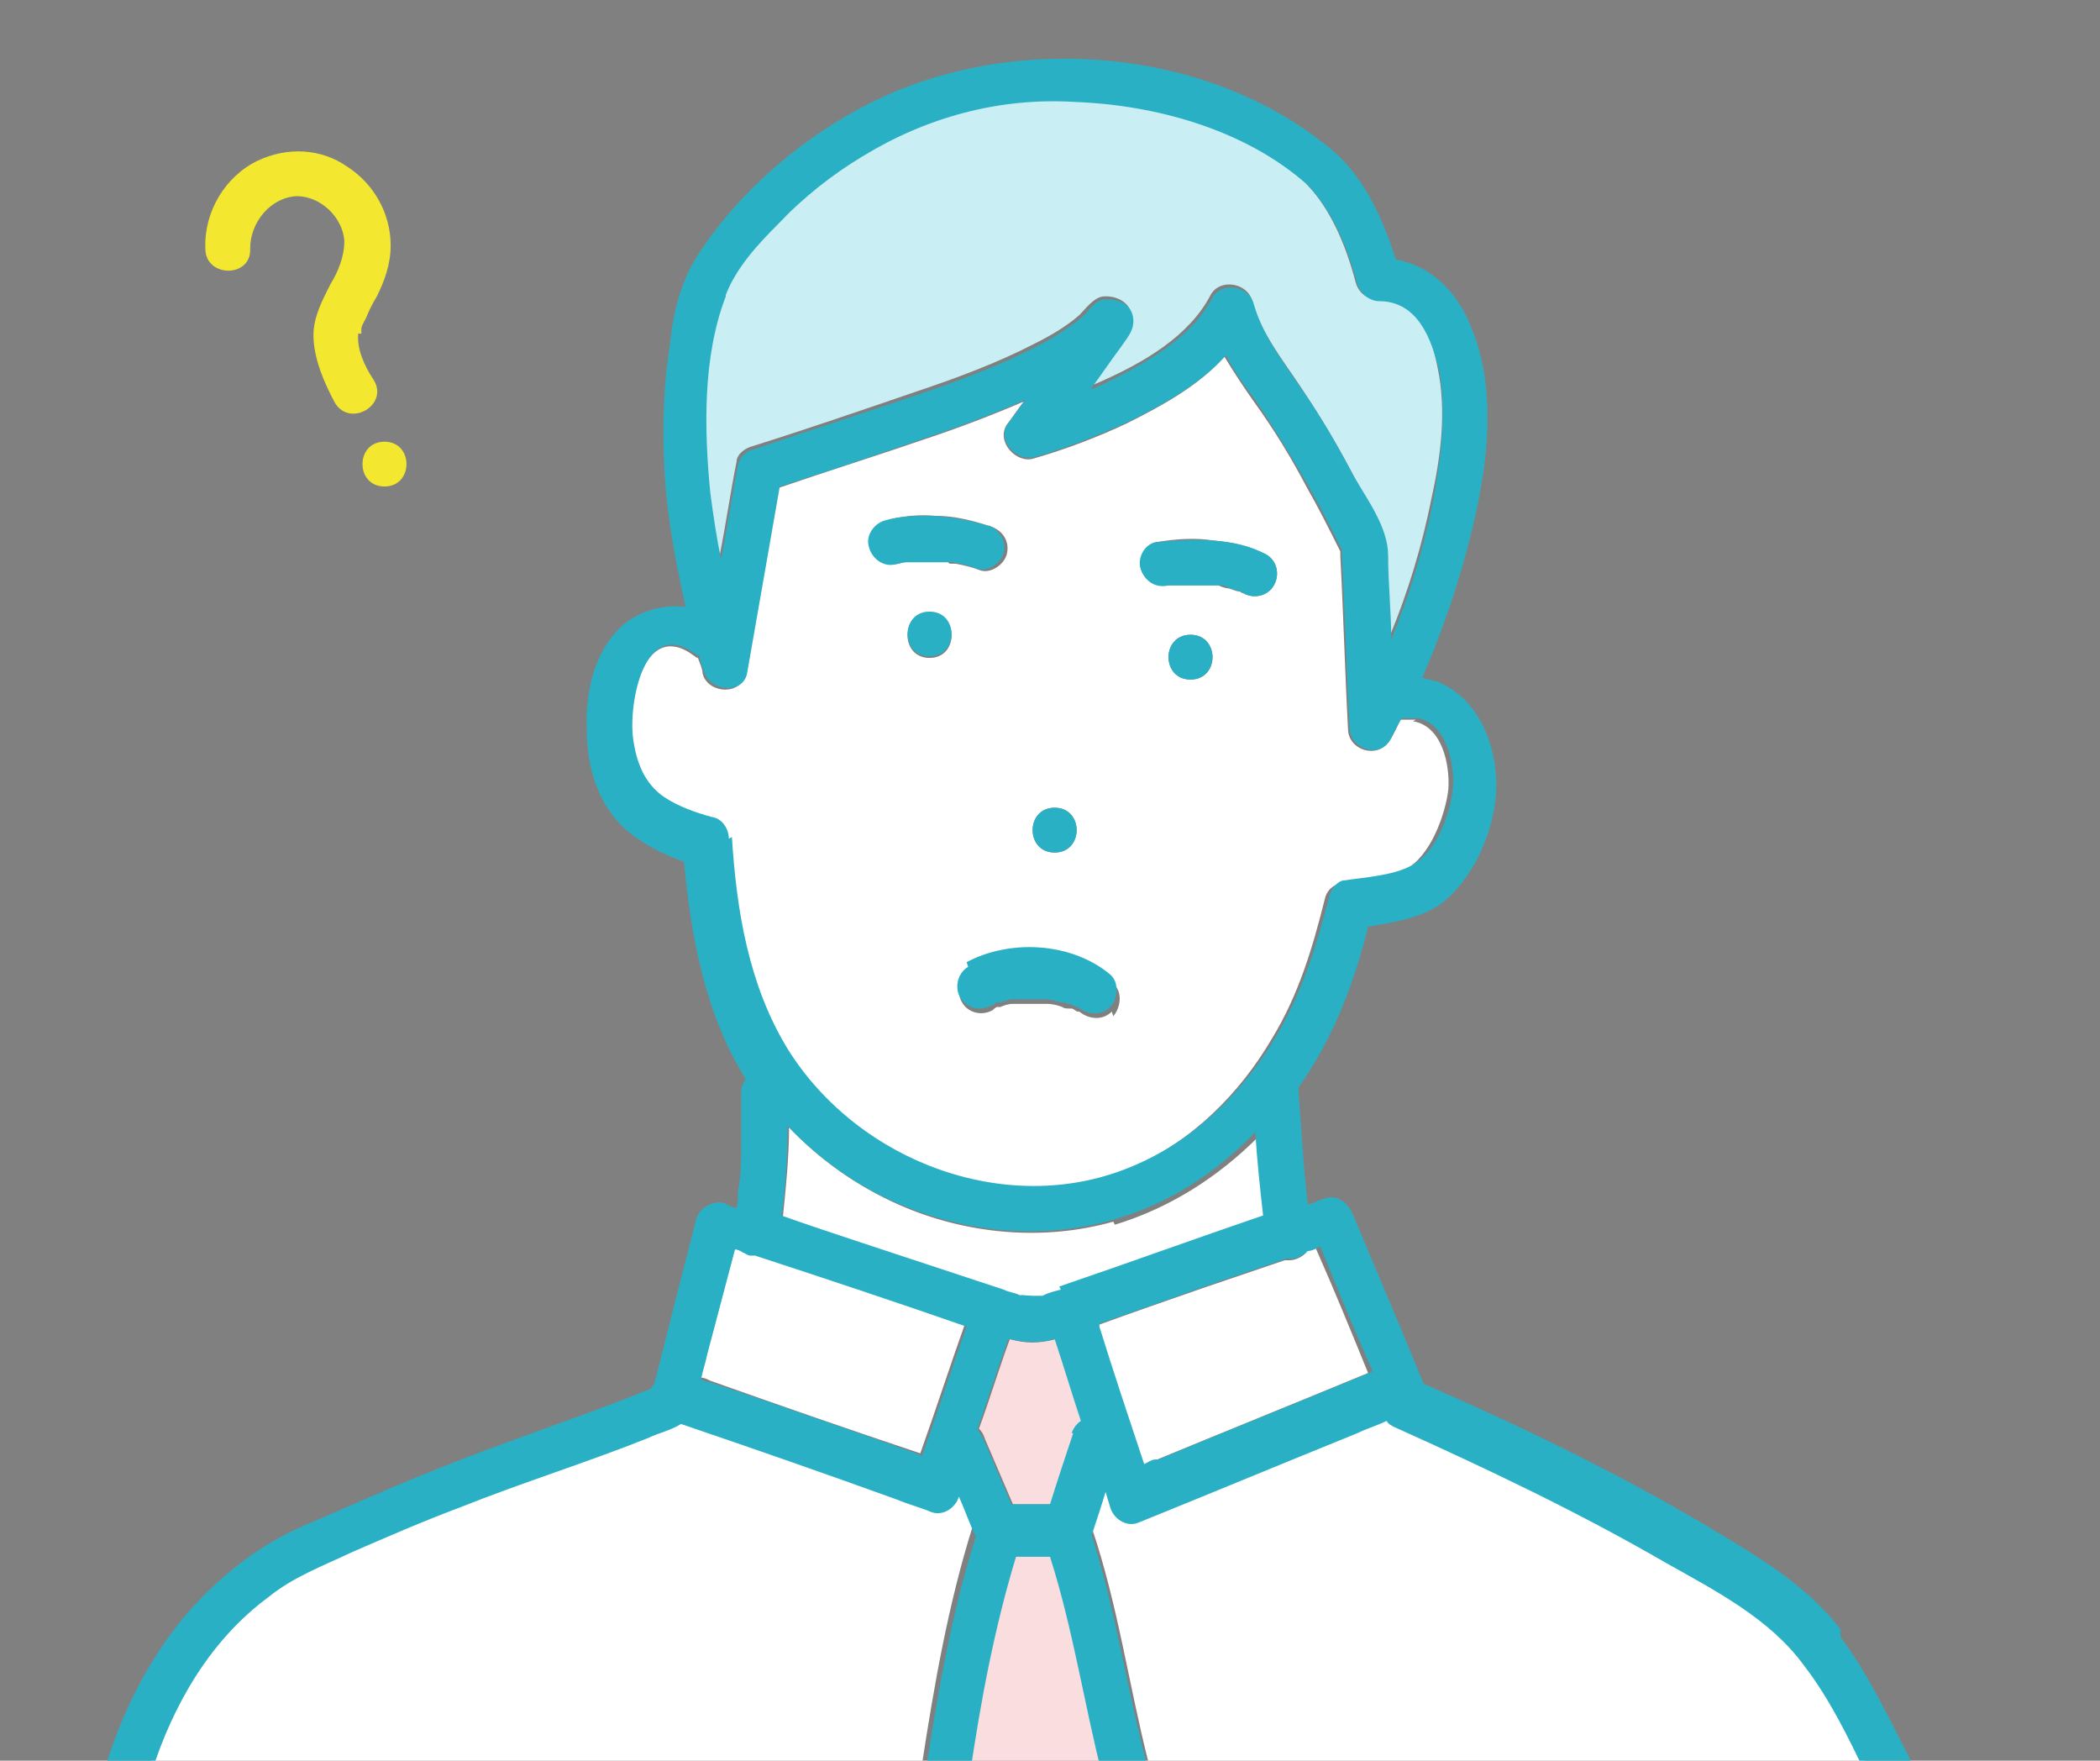 <svg xmlns="http://www.w3.org/2000/svg" id="person2" width="136" height="114" data-name="person2" version="1.1"><rect width="100%" height="100%" fill="#808080" stroke="none"/><defs><style>.st0{fill:#2ab0c4}.st1{fill:#fff}.st2{fill:#f3e82f}.st3{fill:#35c7e6}.st5{fill:#fadddf}</style></defs><path d="M78.6 37.9ZM70.5 20.1ZM72.7 21.9c.1-.1.2-.2 0 0Z" class="st3"/><path d="M84.6 81.1c-.3.3-.7.5-1.1.5h-.3c-1.8.6-3.5 1.2-5.3 1.8-2.3.8-4.6 1.6-6.8 2.4v.2c1 3 2 6 2.9 8.9.2 0 .5-.2.7-.3 4.6-1.9 9.3-3.8 13.9-5.7-1.1-2.7-2.2-5.4-3.4-8.1-.3 0-.6.2-.8.3Z" class="st1"/><path d="M89.2 19.4c-.6 0-1.2-.4-1.4-1.1-.6-2.3-1.6-4.8-3.3-6.5-4-3.5-9.7-5.1-15-5.3-4.9-.2-9.5 1-13.7 3.5-2 1.2-3.8 2.7-5.5 4.4-1.3 1.4-2.7 2.9-3.4 4.6-1.5 3.9-1.4 8.6-1 12.7.1 1.4.4 2.9.7 4.3.4-2 .7-4.1 1.1-6.1 0-.5.6-.9 1-1 3.5-1.1 7-2.3 10.5-3.5 2.7-.9 5.4-1.9 7.9-3.2 1-.5 2-1.1 2.8-1.8.4-.4.9-1.1 1.5-1.2.9-.1 1.9.4 1.9 1.4 0 .7-.5 1.3-.9 1.8-.6.8-1.2 1.7-1.8 2.5v.1c.2-.1.5-.2.7-.3 2.7-1.2 5.7-2.9 7.1-5.6.6-1.1 2.4-.8 2.7.4.6 2.1 1.9 3.7 3.1 5.5 1.2 1.8 2.3 3.6 3.3 5.5.8 1.6 2.2 3.5 2.3 5.3 0 1.8.2 3.6.2 5.4 1.2-2.9 2.1-5.9 2.7-8.9.6-2.7 1-5.7.4-8.5-.4-2.1-1.3-4.5-3.9-4.5Z" style="fill:#c9eef4"/><path d="M48.6 81.2c-.2 0-.3-.1-.5-.2-.2 0-.4-.1-.5-.2-.6 2.3-1.2 4.5-1.8 6.8-.1.5-.3 1.1-.4 1.6.2 0 .4.1.6.2 4.5 1.6 9.1 3.2 13.6 4.7 1-2.8 1.9-5.6 2.9-8.4-4.6-1.5-9.1-3-13.7-4.6h-.3ZM72.1 79.1c-4.6 1.3-9.6.8-13.9-1.1-2.7-1.2-5.1-2.9-7.1-5 0 1.9-.2 3.9-.4 5.8 1.5.5 3 1 4.4 1.5 3.3 1.1 6.7 2.2 10 3.3.3.1.8.2 1.1.4h1.4c.4-.2.8-.3 1.2-.4 4.4-1.5 8.8-3.1 13.2-4.6-.2-1.8-.4-3.6-.5-5.4-2.6 2.6-5.7 4.6-9.3 5.7Z" class="st1"/><path d="M91.7 46.6h-1c-.2.4-.4.9-.7 1.3-.7 1.3-2.7.7-2.7-.7-.2-3.7-.3-7.5-.5-11.2V35.7c-.7-1.4-1.4-2.8-2.2-4.2-1-1.9-2.1-3.7-3.4-5.5-.7-1-1.3-1.9-1.9-2.9-1.7 1.9-4.1 3.2-6.3 4.3-1.9.9-4 1.7-6.1 2.3-1.1.3-2.4-1.1-1.7-2.2.4-.5.7-1 1.1-1.5-2.1.9-4.2 1.7-6.3 2.4-3.2 1.1-6.4 2.1-9.6 3.2l-2.1 12c-.3 1.5-2.5 1.3-2.8 0 0-.3-.2-.7-.3-1 0 0-.1 0-.2-.1-3.4-2.6-4.4 3.3-4.1 5.4.2 1.6.7 2.9 2 3.8.9.6 2 1.1 3.1 1.3.7.2 1 .8 1.1 1.4.3 4.7 1.1 9.6 3.6 13.7 4.6 7.4 14.5 11.1 22.6 7.5 3.9-1.7 7-4.8 9.1-8.4 1.7-2.8 2.6-5.8 3.4-9 .1-.5.5-.9 1-1 1.3-.2 3-.3 4.2-.9 1.6-.8 2.6-3.5 2.8-5.2.1-1.6-.4-4.1-2.3-4.4Zm-23.4 5.7c1.9 0 1.9 2.9 0 2.9s-1.9-2.9 0-2.9Zm-8.1-9.7c-1.9 0-1.9-2.9 0-2.9s1.9 2.9 0 2.9Zm1.2-6.2h-2.6c-.2 0-.4 0-.6.1-.8.2-1.6-.3-1.8-1-.3-.8.3-1.6 1-1.8 1-.3 2.2-.4 3.2-.3 1.2 0 2.4.3 3.6.7.8.3 1.2 1 1 1.8-.2.7-1.1 1.3-1.8 1-.5-.2-1-.3-1.5-.4h-.4ZM72 65.5c-.6.6-1.5.5-2.1 0h-.1c-.1 0-.3-.2-.4-.2h-.2c-.1 0-.3 0-.4-.1-.3-.1-.6-.2-1-.2h-2.2c-.3 0-.6.1-.8.2h-.2c-.1 0-.2.1-.3.2-.7.4-1.6.2-2-.5-.4-.7-.2-1.6.5-2 2.8-1.5 6.8-1.2 9.3.8.6.5.5 1.5 0 2.1ZM77.1 44c-1.9 0-1.9-2.9 0-2.9s1.9 2.9 0 2.9Zm5.4-6.1c-.4.7-1.3.9-2 .5 0 0-.1 0-.2-.1-.2 0-.4-.1-.7-.2-.2 0-.5-.1-.7-.2h-3.2c-.8.1-1.5-.2-1.8-1-.2-.7.3-1.7 1-1.8 1.2-.2 2.5-.3 3.7-.1 1.2.1 2.4.4 3.4.9.7.4.9 1.3.5 2Z" class="st1"/><path d="M64.4 65ZM78.5 37.9c-.1 0 0 0 0 0ZM67.6 64.6s.1 0 0 0ZM67.6 64.6Z" class="st3"/><path d="M68.4 86.7c-1.1.3-2 .3-3 0-.7 1.9-1.3 3.9-2 5.8.2.2.3.4.4.7l1.8 4.2h2.5c.5-1.5 1-3 1.5-4.6.1-.4.3-.6.6-.8-.6-1.8-1.1-3.5-1.7-5.3Z" class="st5"/><path d="M62 96.4c-.2.7-1 1.3-1.8 1-.7-.3-1.5-.5-2.2-.8-4.7-1.6-9.3-3.2-14-4.9-.6.4-1.5.6-2.1.9-4 1.7-8.2 2.9-12.2 4.5-2.3.9-4.7 1.9-7 2.9-1.9.8-3.7 1.6-5.4 2.9-3.7 2.8-6.2 7-7.6 11.4h50c.8-5.2 1.7-10.4 3.3-15.5-.4-.9-.7-1.8-1.1-2.6Z" class="st1"/><path d="M65.8 100.3c-1.4 4.6-2.3 9.4-3 14.2h8.6c-1.2-4.7-2-9.6-3.4-14.2h-2.2Z" class="st5"/><path d="M107.9 100.7c-5.7-3.3-11.6-6.1-17.6-8.8-.2-.1-.4-.2-.5-.4-.6.3-1.3.5-1.9.8-4.7 1.9-9.5 3.9-14.2 5.8-.8.3-1.6-.3-1.8-1-.1-.3-.2-.7-.3-1-.3.9-.6 1.8-.9 2.8 1.7 5 2.4 10.2 3.7 15.3v.3H121c-1.2-2.5-2.4-5-4.1-7.2-2.3-3-5.8-4.7-8.9-6.6Z" class="st1"/><path d="M60.2 39.6c-1.9 0-1.9 2.9 0 2.9s1.9-2.9 0-2.9ZM68.3 52.3c-1.9 0-1.9 2.9 0 2.9s1.9-2.9 0-2.9ZM77.1 41.1c-1.9 0-1.9 2.9 0 2.9s1.9-2.9 0-2.9ZM82 35.9c-1.1-.6-2.2-.8-3.4-.9-1.2-.1-2.5 0-3.7.1-.8.1-1.3 1.1-1 1.8.3.8 1 1.2 1.8 1h3.2c.2 0 .5 0 .7.2.2 0 .4.1.7.2 0 0 .1 0 .2.1.7.4 1.6.2 2-.5.4-.7.2-1.6-.5-2Zm-3.5 2s-.1 0 0 0Zm.1 0ZM64.1 34.1c-1.1-.4-2.4-.6-3.6-.7-1.1 0-2.2 0-3.2.3-.7.2-1.3 1-1 1.8.2.7 1 1.3 1.8 1 .2 0 .4-.1.6-.1h3c.5.1 1 .2 1.5.4.7.3 1.6-.3 1.8-1 .2-.8-.3-1.5-1-1.8Z" class="st0"/><path d="M119.2 105.5c-2.4-3.1-5.7-4.9-9-6.9-5.8-3.4-11.8-6.3-18-9-1.5-3.7-3.1-7.4-4.6-11-.3-.7-1-1.3-1.8-1-.4.1-.7.3-1.1.4-.3-2.4-.4-4.8-.6-7.2v-.4c2.2-3.1 3.6-6.7 4.5-10.4 1.8-.3 3.7-.6 5-1.7 2.1-1.8 3.4-5.1 3.3-7.8-.1-2.6-1.3-5.4-3.9-6.4-.3 0-.6-.2-.9-.2 1-2.3 1.9-4.8 2.6-7.2 1.4-4.9 2.6-10.9.5-15.7-.9-2.2-2.6-3.8-4.8-4.2-.8-2.5-1.9-5-3.8-6.8C78.7 3.1 66 2 56.7 6.5c-4.5 2.2-8.7 5.7-11.5 10-1.1 1.7-1.6 3.7-1.8 5.7-.4 2.5-.5 5-.4 7.5.1 3.3.7 6.4 1.4 9.6-1.5-.2-3.2.3-4.3 1.4-1.7 1.7-2.2 4.3-2.1 6.6 0 2.3.7 4.7 2.4 6.3 1.1 1 2.5 1.7 3.9 2.2.4 4.4 1.2 8.8 3.2 12.7.3.5.5.9.8 1.4-.2.2-.3.6-.3.9v3.3c0 1 0 2-.2 3 0 .4 0 .7-.1 1.1-.3 0-.6-.2-.8-.3-.7-.2-1.6.3-1.8 1-.9 3.5-1.8 7-2.7 10.6 0 .1-.2.2-.2.4-4.7 1.9-9.4 3.4-14.1 5.3-3 1.2-5.9 2.5-8.9 3.8-2.8 1.3-5.2 3.3-7.2 5.6-2.5 3-4.2 6.5-5.3 10.2h3.1c1.4-4.4 3.8-8.6 7.6-11.4 1.6-1.3 3.5-2 5.4-2.9 2.3-1 4.6-2 7-2.9 4-1.6 8.2-2.9 12.2-4.5.6-.3 1.5-.5 2.1-.9 4.7 1.6 9.3 3.2 14 4.9.7.3 1.5.5 2.2.8.8.3 1.6-.3 1.8-1 .4.9.7 1.8 1.1 2.6-1.6 5-2.5 10.3-3.3 15.5h2.9c.7-4.8 1.6-9.6 3-14.2H68c1.5 4.7 2.2 9.5 3.4 14.2h3v-.3c-1.4-5.1-2.1-10.3-3.7-15.3.3-.9.6-1.8.9-2.8.1.3.2.7.3 1 .2.7 1 1.3 1.8 1 4.7-1.9 9.5-3.9 14.2-5.8.6-.3 1.3-.5 1.9-.8.1.2.3.3.5.4 6 2.7 11.9 5.5 17.6 8.8 3.2 1.8 6.7 3.6 8.9 6.6 1.7 2.2 2.9 4.7 4.1 7.2h2.9c0-.3 0-.7-.1-1.1-1.4-2.7-2.7-5.5-4.5-7.9ZM47 19.1c.7-1.8 2.1-3.3 3.4-4.6 1.6-1.7 3.5-3.2 5.5-4.4 4.1-2.5 8.8-3.8 13.7-3.5 5.3.2 11 1.8 15 5.3 1.7 1.7 2.7 4.2 3.3 6.5.2.6.8 1.1 1.4 1.1 2.5 0 3.4 2.4 3.9 4.5.5 2.8.1 5.8-.4 8.5-.6 3-1.5 6-2.7 8.9 0-1.8-.2-3.6-.2-5.4 0-1.9-1.4-3.7-2.3-5.3-1-1.9-2.1-3.8-3.3-5.5-1.2-1.8-2.5-3.4-3.1-5.5-.3-1.2-2.1-1.5-2.7-.4-1.4 2.7-4.5 4.3-7.1 5.6-.2.1-.5.2-.7.3v-.1c.6-.8 1.2-1.7 1.8-2.5.4-.6.9-1.1.9-1.8 0-1.1-1-1.5-1.9-1.4-.6 0-1.1.9-1.5 1.2-.9.7-1.8 1.3-2.8 1.8-2.5 1.3-5.2 2.3-7.9 3.2-3.5 1.2-7 2.3-10.5 3.5-.5.1-.9.5-1 1-.4 2-.7 4.1-1.1 6.1-.3-1.4-.5-2.8-.7-4.3-.4-4.1-.5-8.8 1-12.7Zm25.7 2.8c.2-.2.1-.1 0 0ZM70.5 20ZM47.2 54.3c0-.6-.4-1.3-1.1-1.4-1.1-.3-2.2-.7-3.1-1.3-1.3-.9-1.8-2.3-2-3.8-.3-2.2.7-8 4.1-5.4 0 0 .1 0 .2.1 0 .3.2.7.3 1 .4 1.3 2.6 1.5 2.8 0l2.1-12c3.2-1 6.4-2.1 9.6-3.2 2.1-.7 4.2-1.5 6.3-2.4-.4.5-.7 1-1.1 1.5-.8 1.1.5 2.5 1.7 2.2 2.1-.6 4.1-1.4 6.1-2.3 2.2-1.1 4.6-2.4 6.3-4.3.5 1 1.2 2 1.9 2.9 1.2 1.8 2.3 3.6 3.4 5.5.8 1.4 1.5 2.8 2.2 4.2V35.9c.2 3.7.3 7.5.5 11.2 0 1.4 2 2.1 2.7.7.2-.4.4-.9.7-1.3h1c1.8.3 2.4 2.8 2.3 4.4-.1 1.7-1.1 4.4-2.8 5.2-1.2.6-2.9.7-4.2.9-.5 0-.9.6-1 1-.8 3.1-1.7 6.1-3.4 9-2.1 3.6-5.2 6.7-9.1 8.4-8.1 3.6-18-.1-22.6-7.5-2.5-4.1-3.3-8.9-3.6-13.7Zm12.4 39.9c-4.5-1.6-9.1-3.2-13.6-4.7-.2 0-.4-.1-.6-.2.1-.5.3-1.1.4-1.6.6-2.3 1.2-4.5 1.8-6.8.2 0 .4.1.5.2.1 0 .3.2.5.2h.3c4.6 1.5 9.1 3 13.7 4.6-1 2.8-1.9 5.6-2.9 8.4Zm9.9-1.4c-.5 1.5-1 3-1.5 4.6h-2.5l-1.8-4.2c-.1-.2-.3-.5-.4-.7.7-1.9 1.3-3.9 2-5.8 1 .2 2 .3 3 0 .6 1.8 1.1 3.5 1.7 5.3-.3.2-.5.5-.6.8Zm-.8-9.3c-.4.1-.8.2-1.2.4h-.6c-.3 0-1-.1-.8 0-.3-.2-.7-.2-1.1-.4-3.3-1.1-6.7-2.2-10-3.3-1.5-.5-3-1-4.4-1.5.3-1.9.4-3.9.4-5.8 2 2.1 4.5 3.9 7.1 5 4.4 1.9 9.3 2.4 13.9 1.1 3.6-1 6.7-3 9.3-5.7.1 1.8.3 3.6.5 5.4-4.4 1.5-8.8 3.1-13.2 4.6Zm6.1 11c-.2 0-.5.2-.7.3-1-3-2-6-2.9-8.9v-.2c2.3-.8 4.6-1.6 6.8-2.4 1.8-.6 3.5-1.2 5.3-1.8h.3c.4 0 .8-.2 1.1-.5.3 0 .6-.2.8-.3 1.1 2.7 2.2 5.4 3.4 8.1-4.6 1.9-9.3 3.8-13.9 5.7Z" class="st0"/><path d="M67.6 64.6Z" style="fill:#2e2e2e"/><path d="M62.7 62.6c-.7.4-.9 1.4-.5 2 .4.7 1.3.9 2 .5 0 0 .2 0 .3-.2h.2c.3 0 .6-.2.8-.2h2c.1 0 0 0 0 0h.2c.3 0 .6.1 1 .2.1 0 .3 0 .4.1h.2c.1 0 .3.2.4.2h.1c.6.5 1.5.6 2.1 0 .5-.5.6-1.6 0-2.1-2.5-2.1-6.5-2.3-9.3-.8Zm1.7 2.4Z" class="st0"/><path d="M23.4 21.6v-.3c0-.2.2-.5.3-.7.2-.5.4-.9.7-1.4.5-1 .9-2.1.9-3.3 0-2.1-1.1-4-2.8-5.1-1.7-1.2-3.9-1.3-5.8-.4-2.1 1-3.5 3.3-3.4 5.7 0 1.9 3 1.9 2.9 0 0-1.7 1.3-3.3 3-3.4 1.6 0 3 1.4 3.1 2.9 0 1-.4 2-.9 2.8-.5 1-1.1 2.1-1.1 3.3 0 1.5.7 3.1 1.4 4.4 1 1.6 3.5.1 2.5-1.5-.6-.9-1.1-2-1-3ZM24.9 28.6c-1.9 0-1.9 2.9 0 2.9s1.9-2.9 0-2.9Z" class="st2"/></svg>